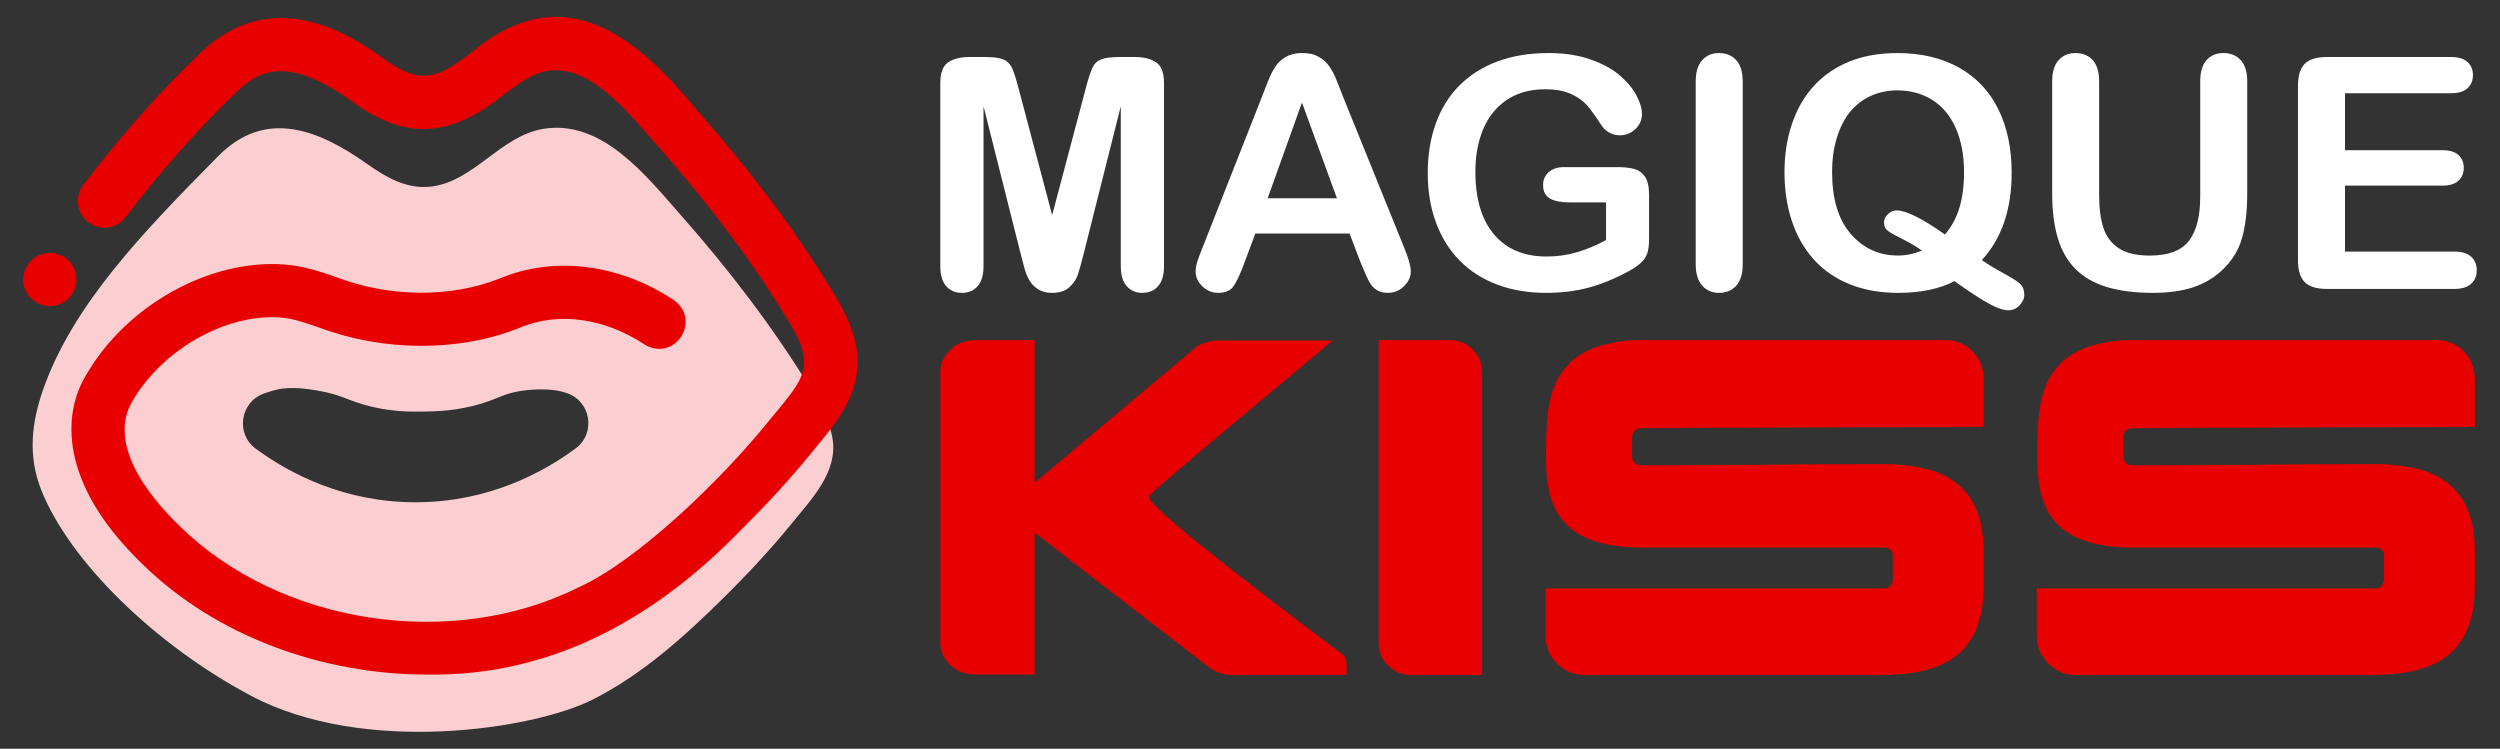 <?xml version="1.0" encoding="utf-8"?>
<!-- Generator: Adobe Illustrator 16.0.0, SVG Export Plug-In . SVG Version: 6.00 Build 0)  -->
<!DOCTYPE svg PUBLIC "-//W3C//DTD SVG 1.1//EN" "http://www.w3.org/Graphics/SVG/1.1/DTD/svg11.dtd">
<svg version="1.1" id="Calque_1" xmlns="http://www.w3.org/2000/svg" xmlns:xlink="http://www.w3.org/1999/xlink" x="0px" y="0px"
	 width="199.5px" height="59.75px" viewBox="0 0 199.5 59.75" enable-background="new 0 0 199.5 59.75" xml:space="preserve">
<rect x="0" y="0" width="199.5" height="59.75" fill="#333333" stroke="none"/>
<g>
	<path fill="#FBCFD1" d="M66.435,35.004c-0.242-1.453-0.994-2.765-1.764-4.017c-3.027-4.946-6.561-9.543-10.396-13.885
		c-2.727-3.087-6.243-7.593-10.918-6.819c-3.427,0.567-5.493,4.173-8.937,4.604c-1.938,0.243-3.611-0.734-5.13-1.809
		c-3.951-2.796-8.138-4.404-11.885-0.611c-5.959,6.032-11.524,11.78-13.922,18.5c-0.978,2.741-1.273,5.422-0.185,8.151
		c2.266,5.676,9.071,12.35,16.751,16.413c9.017,4.77,22.511,2.67,27.214,0.31c3.98-1.994,7.413-5.102,10.56-8.216
		c1.88-1.862,3.688-3.801,5.357-5.855C64.73,39.859,66.882,37.676,66.435,35.004z M45.93,35.789
		c-2.674,1.975-6.977,4.254-12.639,4.291c-5.766,0.036-10.155-2.271-12.878-4.271c-1.64-1.206-1.248-3.745,0.675-4.417
		c0.585-0.204,1.128-0.354,1.533-0.392c1.054-0.097,1.853,0.029,2.658,0.157c2.099,0.345,2.496,0.861,4.442,1.313
		c1.734,0.4,3.133,0.389,4.063,0.373c1.082-0.018,2.694-0.051,4.623-0.635c1.464-0.442,1.736-0.782,3.135-1.008
		c1.477-0.234,2.594-0.081,2.883-0.036c0.218,0.03,0.478,0.1,0.763,0.189C47.154,31.982,47.59,34.563,45.93,35.789z"/>
	<path fill="#E80000" d="M34.09,53.832c-8.399,0-16.87-3.075-22.72-8.813C4.598,38.499,5.008,32.903,6.908,29.87
		c3.189-5.505,9.811-9.192,15.747-8.766c1.594,0.114,2.931,0.581,4.226,1.032c4.206,1.592,9.104,1.644,13.014,0.081
		c4.519-1.886,9.711-1.028,13.834,1.703c2.313,1.586,0.149,5.006-2.277,3.581c-2.998-1.997-6.729-2.725-10.003-1.337l0.001,0.002
		c-4.822,1.929-10.846,1.9-15.964-0.024c-1.127-0.392-2.103-0.731-3.132-0.806c-4.333-0.309-9.394,2.553-11.773,6.662
		c-1.598,2.609-0.129,6.225,3.76,9.989c8.017,7.866,21.729,9.952,31.896,4.854c4.711-2.156,11.391-8.618,15.141-13.279
		c2.885-3.489,3.874-4.336,1.321-8.288c-2.862-4.704-6.535-9.506-10.733-14.21c-2.423-2.776-5.169-5.924-8.319-5.403
		C42.48,5.855,41.424,6.642,40.2,7.555c-4.135,3.345-7.782,3.751-12.123,0.526c-4.768-3.374-7.099-2.764-9.131-0.811
		c-3.163,3.04-6.164,6.426-8.922,10.063c-0.708,0.933-2.039,1.116-2.973,0.408c-0.934-0.708-1.116-2.039-0.408-2.972
		c2.891-3.813,6.04-7.365,9.362-10.558c5.916-5.686,12.394-1.099,14.521,0.407c3.013,2.243,4.386,1.658,7.136-0.464
		c7.461-6.181,13.29-1.043,18.091,4.795c4.218,4.775,7.672,9.391,10.563,14.11c0.864,1.41,1.733,2.94,2.036,4.757
		c0.561,3.713-1.891,6.207-3.681,8.419c-1.578,1.944-3.373,3.906-5.487,5.998C52.696,48.954,44.396,53.995,34.09,53.832z
		 M3.978,20.182c-1.173,0-2.122,0.951-2.122,2.123s0.949,2.122,2.122,2.122c1.171,0,2.122-0.95,2.122-2.122
		S5.148,20.182,3.978,20.182z"/>
</g>
<g>
	<path fill="#FFFFFF" d="M81.451,20.266L78.485,8.475v12.777c0,0.707-0.158,1.236-0.474,1.589c-0.316,0.354-0.735,0.529-1.256,0.529
		c-0.506,0-0.919-0.173-1.238-0.522c-0.319-0.349-0.479-0.881-0.479-1.596V6.607c0-0.809,0.211-1.354,0.631-1.636
		c0.422-0.281,0.989-0.423,1.704-0.423h1.162c0.698,0,1.206,0.063,1.521,0.19c0.315,0.126,0.55,0.354,0.701,0.681
		c0.151,0.328,0.323,0.863,0.517,1.604l2.689,10.138l2.688-10.138c0.193-0.741,0.366-1.275,0.518-1.604
		c0.151-0.328,0.385-0.555,0.701-0.681c0.315-0.126,0.821-0.19,1.521-0.19h1.161c0.715,0,1.283,0.142,1.704,0.423
		c0.421,0.282,0.631,0.827,0.631,1.636v14.645c0,0.707-0.158,1.236-0.474,1.589c-0.315,0.354-0.738,0.529-1.269,0.529
		c-0.496,0-0.904-0.176-1.224-0.529c-0.321-0.353-0.48-0.882-0.48-1.589V8.475l-2.967,11.791c-0.193,0.768-0.352,1.328-0.474,1.688
		c-0.122,0.356-0.348,0.682-0.675,0.976c-0.328,0.296-0.782,0.441-1.363,0.441c-0.438,0-0.808-0.093-1.11-0.282
		c-0.304-0.189-0.539-0.433-0.708-0.726s-0.301-0.619-0.397-0.979C81.651,21.026,81.553,20.654,81.451,20.266z"/>
	<path fill="#FFFFFF" d="M108.58,20.959l-0.883-2.322h-7.524l-0.883,2.374c-0.347,0.925-0.641,1.551-0.885,1.873
		c-0.244,0.325-0.644,0.485-1.199,0.485c-0.472,0-0.888-0.17-1.249-0.516c-0.363-0.346-0.544-0.737-0.544-1.175
		c0-0.252,0.043-0.512,0.127-0.782c0.084-0.27,0.223-0.645,0.417-1.124l4.733-12.018c0.136-0.346,0.297-0.76,0.486-1.244
		s0.391-0.886,0.605-1.205c0.215-0.32,0.497-0.58,0.847-0.777c0.349-0.198,0.78-0.297,1.293-0.297c0.522,0,0.958,0.099,1.307,0.297
		c0.35,0.197,0.632,0.453,0.847,0.764c0.214,0.312,0.396,0.646,0.542,1.004c0.147,0.357,0.336,0.835,0.563,1.433l4.836,11.942
		c0.379,0.91,0.567,1.572,0.567,1.984c0,0.43-0.18,0.822-0.537,1.179c-0.357,0.358-0.789,0.535-1.293,0.535
		c-0.295,0-0.548-0.051-0.759-0.156c-0.21-0.104-0.387-0.249-0.529-0.427c-0.144-0.183-0.297-0.461-0.462-0.834
		C108.84,21.575,108.698,21.248,108.58,20.959z M101.157,15.823h5.531l-2.791-7.639L101.157,15.823z"/>
	<path fill="#FFFFFF" d="M131.595,15.532v3.547c0,0.472-0.047,0.849-0.139,1.13c-0.094,0.282-0.264,0.535-0.51,0.763
		c-0.248,0.229-0.565,0.447-0.956,0.658c-1.117,0.606-2.194,1.049-3.229,1.325c-1.035,0.278-2.164,0.415-3.385,0.415
		c-1.421,0-2.718-0.217-3.888-0.655c-1.17-0.437-2.168-1.071-2.992-1.906c-0.824-0.833-1.458-1.844-1.898-3.031
		c-0.443-1.186-0.664-2.512-0.664-3.976c0-1.439,0.214-2.756,0.644-3.951c0.43-1.196,1.062-2.209,1.895-3.043
		c0.833-0.833,1.847-1.47,3.042-1.913c1.195-0.441,2.551-0.662,4.064-0.662c1.246,0,2.349,0.167,3.308,0.498
		c0.96,0.333,1.739,0.752,2.336,1.256c0.599,0.506,1.048,1.041,1.353,1.604c0.3,0.564,0.452,1.064,0.452,1.501
		c0,0.472-0.175,0.874-0.522,1.206c-0.351,0.333-0.77,0.5-1.256,0.5c-0.271,0-0.531-0.063-0.778-0.19
		c-0.249-0.126-0.456-0.303-0.624-0.53c-0.464-0.724-0.855-1.27-1.174-1.641c-0.319-0.37-0.75-0.682-1.295-0.934
		c-0.542-0.252-1.236-0.379-2.075-0.379c-0.868,0-1.642,0.149-2.324,0.448c-0.681,0.299-1.264,0.732-1.748,1.301
		c-0.484,0.567-0.854,1.264-1.11,2.09c-0.258,0.825-0.386,1.738-0.386,2.739c0,2.172,0.499,3.842,1.496,5.012
		c0.998,1.17,2.388,1.755,4.172,1.755c0.866,0,1.681-0.114,2.442-0.341c0.764-0.227,1.535-0.551,2.317-0.972V16.15h-2.904
		c-0.698,0-1.227-0.105-1.582-0.315c-0.359-0.211-0.538-0.568-0.538-1.073c0-0.412,0.148-0.753,0.448-1.022
		c0.3-0.27,0.705-0.405,1.22-0.405h4.253c0.522,0,0.963,0.046,1.325,0.14c0.361,0.093,0.654,0.299,0.878,0.619
		C131.483,14.413,131.595,14.892,131.595,15.532z"/>
	<path fill="#FFFFFF" d="M135.317,21.086V6.505c0-0.758,0.175-1.325,0.519-1.704c0.346-0.379,0.791-0.568,1.34-0.568
		c0.563,0,1.02,0.187,1.369,0.562c0.349,0.375,0.523,0.945,0.523,1.711v14.581c0,0.768-0.175,1.337-0.523,1.719
		c-0.35,0.379-0.807,0.565-1.369,0.565c-0.54,0-0.982-0.189-1.333-0.572C135.495,22.413,135.317,21.846,135.317,21.086z"/>
	<path fill="#FFFFFF" d="M158.144,20.759c0.549,0.372,1.146,0.729,1.793,1.081c0.648,0.349,1.078,0.626,1.289,0.832
		c0.21,0.205,0.314,0.498,0.314,0.877c0,0.27-0.124,0.537-0.371,0.809c-0.249,0.269-0.55,0.402-0.903,0.402
		c-0.286,0-0.633-0.092-1.042-0.275c-0.407-0.187-0.887-0.456-1.438-0.81c-0.553-0.353-1.156-0.764-1.813-1.236
		c-1.22,0.622-2.718,0.932-4.495,0.932c-1.438,0-2.728-0.228-3.868-0.686c-1.14-0.459-2.098-1.12-2.873-1.983
		c-0.773-0.862-1.356-1.886-1.748-3.073c-0.391-1.187-0.586-2.479-0.586-3.876c0-1.423,0.203-2.727,0.612-3.913
		c0.408-1.187,0.998-2.196,1.774-3.03c0.773-0.833,1.717-1.47,2.827-1.913c1.11-0.441,2.372-0.662,3.787-0.662
		c1.919,0,3.567,0.39,4.942,1.168c1.377,0.778,2.418,1.885,3.125,3.32c0.706,1.435,1.061,3.12,1.061,5.057
		C160.531,16.714,159.734,19.041,158.144,20.759z M155.204,18.713c0.521-0.597,0.905-1.304,1.153-2.12
		c0.248-0.816,0.373-1.763,0.373-2.841c0-1.354-0.22-2.528-0.657-3.523c-0.438-0.992-1.062-1.743-1.875-2.253
		c-0.812-0.509-1.741-0.763-2.795-0.763c-0.748,0-1.441,0.141-2.077,0.423c-0.635,0.282-1.182,0.692-1.641,1.231
		c-0.458,0.539-0.82,1.226-1.086,2.063c-0.267,0.837-0.397,1.778-0.397,2.821c0,2.13,0.497,3.769,1.49,4.917
		c0.992,1.148,2.248,1.724,3.761,1.724c0.622,0,1.264-0.131,1.919-0.393c-0.395-0.294-0.889-0.588-1.482-0.883
		c-0.593-0.295-1.001-0.522-1.218-0.683c-0.22-0.159-0.329-0.387-0.329-0.682c0-0.251,0.104-0.475,0.316-0.668
		c0.209-0.193,0.441-0.291,0.692-0.291C152.119,16.794,153.402,17.434,155.204,18.713z"/>
	<path fill="#FFFFFF" d="M163.763,15.406v-8.9c0-0.758,0.168-1.325,0.51-1.704c0.342-0.379,0.789-0.568,1.344-0.568
		c0.582,0,1.043,0.189,1.384,0.568c0.342,0.379,0.511,0.946,0.511,1.704v9.103c0,1.035,0.116,1.899,0.347,2.594
		c0.232,0.695,0.643,1.233,1.232,1.615c0.587,0.384,1.413,0.576,2.473,0.576c1.465,0,2.5-0.389,3.107-1.168
		c0.605-0.778,0.908-1.959,0.908-3.542V6.505c0-0.766,0.167-1.335,0.505-1.711c0.337-0.375,0.786-0.562,1.351-0.562
		s1.021,0.187,1.37,0.562c0.35,0.375,0.524,0.945,0.524,1.711v8.9c0,1.448-0.142,2.655-0.425,3.623
		c-0.281,0.968-0.813,1.818-1.597,2.55c-0.674,0.624-1.456,1.077-2.347,1.365c-0.894,0.286-1.937,0.427-3.132,0.427
		c-1.423,0-2.647-0.15-3.673-0.458c-1.027-0.308-1.864-0.783-2.513-1.427c-0.648-0.646-1.124-1.469-1.427-2.476
		C163.911,18.004,163.763,16.803,163.763,15.406z"/>
	<path fill="#FFFFFF" d="M195.575,7.44h-8.445v4.545h7.775c0.572,0,1,0.128,1.282,0.385c0.28,0.256,0.422,0.595,0.422,1.016
		c0,0.421-0.139,0.765-0.417,1.029c-0.276,0.266-0.706,0.397-1.287,0.397h-7.775v5.264h8.735c0.589,0,1.032,0.137,1.333,0.411
		c0.299,0.274,0.446,0.638,0.446,1.091c0,0.438-0.147,0.794-0.446,1.067c-0.301,0.275-0.744,0.411-1.333,0.411h-10.188
		c-0.818,0-1.404-0.182-1.763-0.545c-0.356-0.361-0.536-0.945-0.536-1.752V6.846c0-0.539,0.081-0.979,0.24-1.319
		c0.16-0.34,0.409-0.589,0.751-0.745c0.342-0.155,0.778-0.233,1.308-0.233h9.897c0.597,0,1.041,0.133,1.331,0.397
		c0.292,0.265,0.436,0.613,0.436,1.041c0,0.439-0.144,0.79-0.436,1.055C196.616,7.307,196.172,7.44,195.575,7.44z"/>
</g>
<g>
	<path fill="#E80000" d="M77.955,27.135h4.605v11.397l12.952-10.88c0.396-0.243,0.806-0.39,1.228-0.441
		c0.103-0.025,0.313-0.038,0.633-0.038h8.962c0,0.013-0.004,0.019-0.01,0.019c-0.007,0-0.017,0.004-0.029,0.01
		c-0.013,0.007-0.025,0.02-0.038,0.038c-0.013,0.02-0.032,0.039-0.058,0.059c-0.025,0.019-2.501,2.088-7.426,6.207
		c-4.707,3.94-7.062,5.974-7.062,6.102h0.02c-0.026,0.014-0.039,0.033-0.039,0.058c0,0.652,5.188,4.868,15.563,12.646
		c0.14,0.18,0.211,0.486,0.211,0.921c0,0.18-0.013,0.39-0.038,0.633h-9.153c-0.703,0-1.362-0.248-1.977-0.748L82.561,42.504v11.321
		h-4.797c-0.717,0-1.351-0.236-1.9-0.71c-0.55-0.537-0.825-1.139-0.825-1.804V29.648c0-0.666,0.295-1.268,0.883-1.804
		c0.295-0.308,0.71-0.519,1.247-0.634C77.373,27.16,77.636,27.135,77.955,27.135z"/>
	<path fill="#E80000" d="M110.019,27.135h5.622c1.011,0,1.778,0.435,2.303,1.304c0.218,0.371,0.326,0.831,0.326,1.382v24.043h-5.776
		c-0.627,0-1.215-0.263-1.765-0.786c-0.474-0.487-0.71-1.101-0.71-1.842V27.135z"/>
	<path fill="#E80000" d="M130.916,27.135h24.369c0.664,0,1.292,0.224,1.881,0.671c0.755,0.652,1.131,1.49,1.131,2.514v3.741h-0.039
		c-1.792,0.026-5.577,0.039-11.359,0.039c-4.554,0.026-8.085,0.038-10.591,0.038c-2.624,0.026-4.407,0.039-5.354,0.039
		c-0.193,0-0.365,0.063-0.52,0.192c-0.127,0.127-0.191,0.313-0.191,0.556v1.459c0,0.345,0.147,0.582,0.443,0.709
		c0.035,0.014,0.068,0.023,0.094,0.029c0.024,0.007,0.058,0.009,0.097,0.009c5.807-0.024,9.119-0.038,9.938-0.038
		c0.204,0,0.577-0.006,1.114-0.02c1.51-0.024,4.374-0.037,8.597-0.037h0.152c0.55,0,1.286,0.07,2.207,0.21
		c0.666,0.116,1.216,0.256,1.65,0.423c1.383,0.537,2.372,1.389,2.976,2.551c0.522,1.024,0.785,2.284,0.785,3.78v2.744
		c0,2.713-0.799,4.625-2.397,5.738c-1.294,0.921-3.219,1.381-5.776,1.381h-23.737c-0.896,0-1.676-0.377-2.339-1.132
		c-0.476-0.563-0.711-1.221-0.711-1.976v-3.8h27.036c0.307,0,0.511-0.146,0.613-0.44c0.025-0.039,0.042-0.078,0.05-0.116
		c0.006-0.038,0.009-0.064,0.009-0.076v-2.015c0-0.27-0.146-0.462-0.442-0.576c-0.075-0.025-0.152-0.039-0.229-0.039h-19.418
		c-3.072,0-5.182-0.761-6.332-2.283c-0.232-0.281-0.398-0.543-0.501-0.786c-0.127-0.243-0.249-0.544-0.364-0.901
		c-0.103-0.334-0.191-0.743-0.269-1.229c-0.075-0.524-0.113-1.298-0.113-2.321v-0.153c0-2.468,0.21-4.17,0.633-5.104
		c0.216-0.627,0.581-1.216,1.093-1.766c0.282-0.319,0.53-0.544,0.749-0.671c0.741-0.512,1.579-0.863,2.514-1.056
		C129.157,27.23,130.006,27.135,130.916,27.135z"/>
	<path fill="#E80000" d="M170.117,27.135h24.369c0.665,0,1.292,0.224,1.881,0.671c0.755,0.652,1.132,1.49,1.132,2.514v3.741h-0.038
		c-1.792,0.026-5.578,0.039-11.359,0.039c-4.555,0.026-8.086,0.038-10.593,0.038c-2.623,0.026-4.407,0.039-5.354,0.039
		c-0.192,0-0.365,0.063-0.519,0.192c-0.127,0.127-0.192,0.313-0.192,0.556v1.459c0,0.345,0.148,0.582,0.443,0.709
		c0.037,0.014,0.068,0.023,0.095,0.029c0.025,0.007,0.059,0.009,0.096,0.009c5.809-0.024,9.121-0.038,9.939-0.038
		c0.205,0,0.576-0.006,1.113-0.02c1.51-0.024,4.376-0.037,8.597-0.037h0.153c0.551,0,1.286,0.07,2.207,0.21
		c0.665,0.116,1.215,0.256,1.649,0.423c1.383,0.537,2.374,1.389,2.976,2.551c0.523,1.024,0.786,2.284,0.786,3.78v2.744
		c0,2.713-0.8,4.625-2.398,5.738c-1.293,0.921-3.218,1.381-5.776,1.381h-23.735c-0.896,0-1.676-0.377-2.341-1.132
		c-0.475-0.563-0.711-1.221-0.711-1.976v-3.8h27.037c0.307,0,0.512-0.146,0.614-0.44c0.024-0.039,0.041-0.078,0.048-0.116
		c0.006-0.038,0.01-0.064,0.01-0.076v-2.015c0-0.27-0.147-0.462-0.442-0.576c-0.076-0.025-0.153-0.039-0.229-0.039h-19.419
		c-3.07,0-5.181-0.761-6.332-2.283c-0.231-0.281-0.396-0.543-0.499-0.786c-0.128-0.243-0.249-0.544-0.365-0.901
		c-0.103-0.334-0.19-0.743-0.269-1.229c-0.076-0.524-0.114-1.298-0.114-2.321v-0.153c0-2.468,0.211-4.17,0.633-5.104
		c0.218-0.627,0.582-1.216,1.094-1.766c0.281-0.319,0.531-0.544,0.748-0.671c0.742-0.512,1.58-0.863,2.514-1.056
		C168.358,27.23,169.208,27.135,170.117,27.135z"/>
</g>
</svg>
